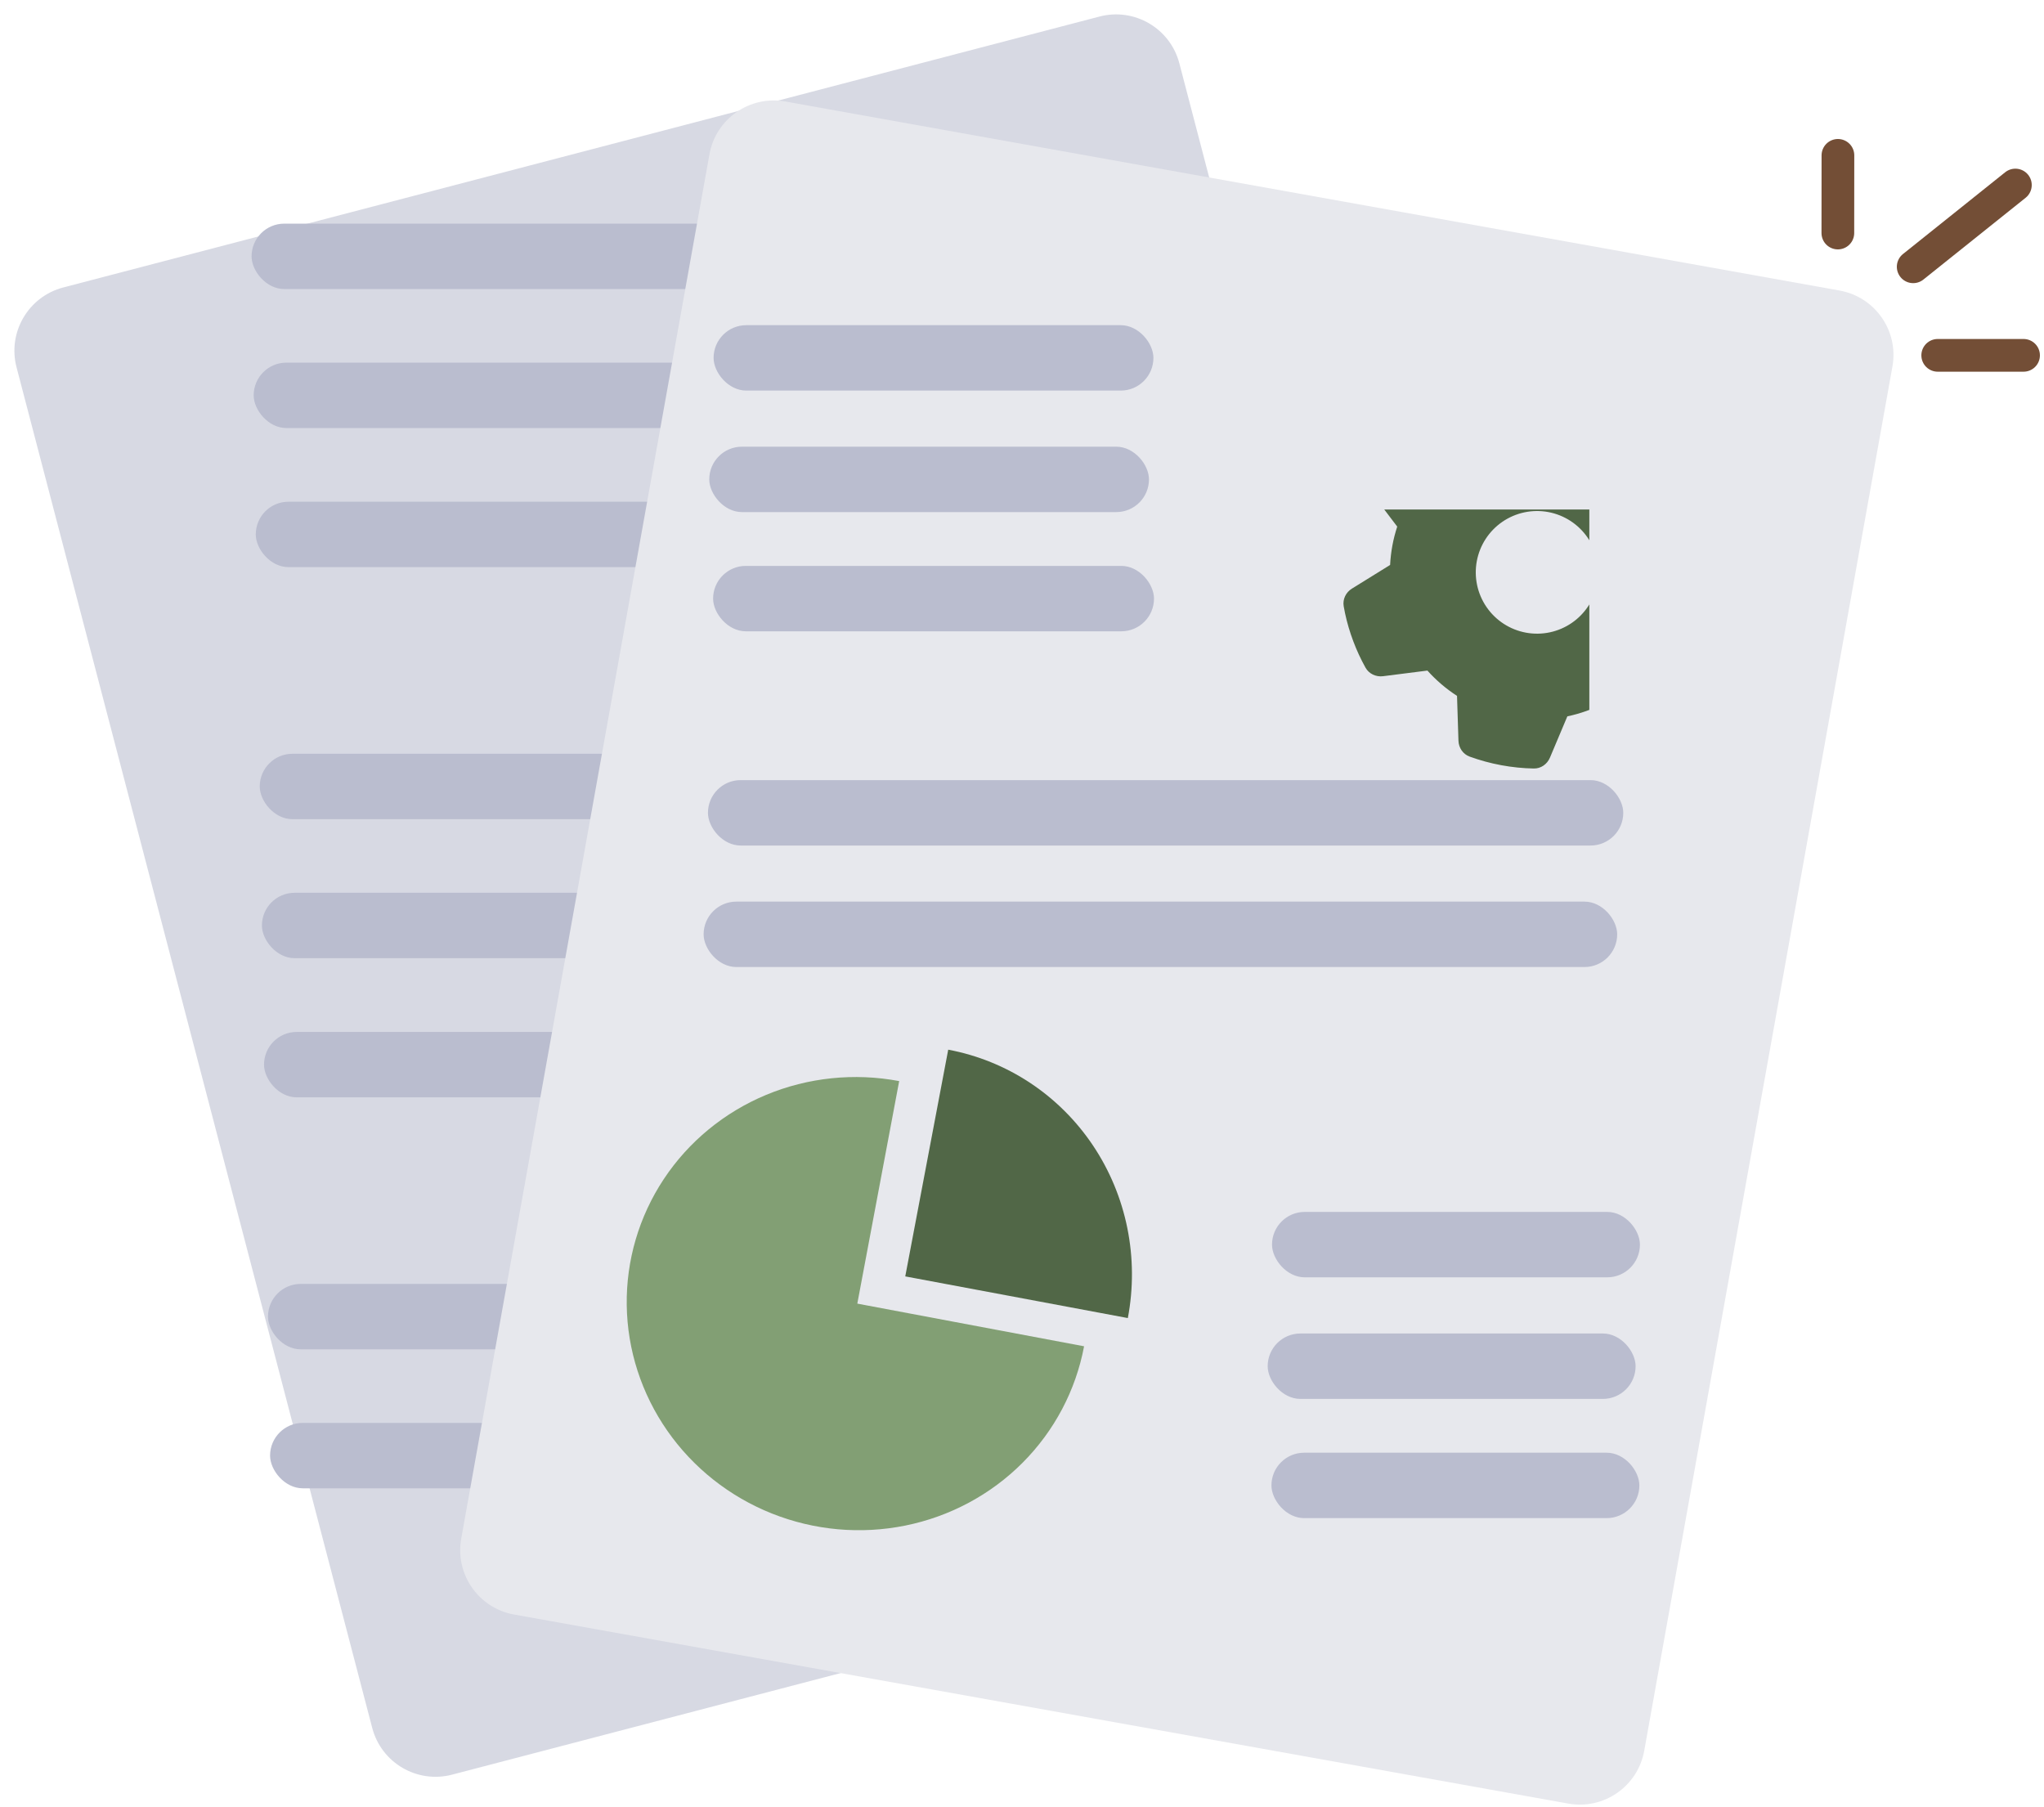 <svg width="250" height="221" viewBox="0 0 250 221" xmlns="http://www.w3.org/2000/svg" transform-origin="36px 36px" style="opacity: 1; visibility: visible; display: inline;" display="inline" data-level="532" tenwebX_tlevel="17" xmlns:xlink="http://www.w3.org/1999/xlink"><path d="M2.023 44.92C0.906 40.645 3.465 36.274 7.74 35.157L109.326 8.599L134.481 2.023C138.755 0.906 143.126 3.465 144.244 7.74L151.073 33.862L187.747 174.147C188.864 178.422 186.305 182.793 182.03 183.911L55.29 217.044C51.015 218.161 46.644 215.602 45.526 211.327L2.023 44.92Z" data-level="533" style="opacity:1;stroke-width:1px;stroke-linecap:butt;stroke-linejoin:miter;transform-origin:0px 0px;display:inline;" fill="rgb(215, 217, 227)"></path><rect x="20.15" y="55.032" width="118" height="8" rx="4" transform="rotate(-14.651 20.15 55.032)" data-level="671" R_transform="matrix(0.97, -0.25, 0.25, 0.97, 0, 0)" R_inverse_transform="matrix(0.97, 0.25, -0.25, 0.97, 0, 0)" style="opacity:1;stroke-width:1px;stroke-linecap:butt;stroke-linejoin:miter;transform:matrix(1, 0, 0, 1, 10.62, -27.68);transform-origin:125px 110.5px;display:inline;" fill="rgb(186, 189, 207)"></rect><rect x="24.197" y="70.511" width="118" height="8" rx="4" transform="rotate(-14.651 24.197 70.511)" data-level="672" R_transform="matrix(0.97, -0.25, 0.25, 0.97, 0, 0)" R_inverse_transform="matrix(0.97, 0.25, -0.25, 0.97, 0, 0)" style="opacity:1;stroke-width:1px;stroke-linecap:butt;stroke-linejoin:miter;transform:matrix(1, 0, 0, 1, 6.83, -26.16);transform-origin:125px 110.5px;display:inline;" fill="rgb(186, 189, 207)"></rect><rect x="28.243" y="85.991" width="118" height="8" rx="4" transform="rotate(-14.651 28.243 85.991)" data-level="673" R_transform="matrix(0.97, -0.25, 0.25, 0.97, 0, 0)" R_inverse_transform="matrix(0.97, 0.25, -0.25, 0.97, 0, 0)" style="opacity:1;stroke-width:1px;stroke-linecap:butt;stroke-linejoin:miter;transform:matrix(1, 0, 0, 1, 3.04, -24.63);transform-origin:125px 110.5px;display:inline;" fill="rgb(186, 189, 207)"></rect><rect x="35.578" y="114.048" width="118" height="8" rx="4" transform="rotate(-14.651 35.578 114.048)" data-level="674" R_transform="matrix(0.97, -0.25, 0.25, 0.97, 0, 0)" R_inverse_transform="matrix(0.97, 0.25, -0.25, 0.97, 0, 0)" style="opacity:1;stroke-width:1px;stroke-linecap:butt;stroke-linejoin:miter;transform:matrix(1, 0, 0, 1, -3.81, -21.86);transform-origin:125px 110.5px;display:inline;" fill="rgb(186, 189, 207)"></rect><rect x="39.625" y="129.528" width="118" height="8" rx="4" transform="rotate(-14.651 39.625 129.528)" data-level="675" R_transform="matrix(0.97, -0.25, 0.25, 0.97, 0, 0)" R_inverse_transform="matrix(0.97, 0.25, -0.25, 0.97, 0, 0)" style="opacity:1;stroke-width:1px;stroke-linecap:butt;stroke-linejoin:miter;transform:matrix(1, 0, 0, 1, -7.59, -20.34);transform-origin:125px 110.5px;display:inline;" fill="rgb(186, 189, 207)"></rect><rect x="43.672" y="145.008" width="118" height="8" rx="4" transform="rotate(-14.651 43.672 145.008)" data-level="676" R_transform="matrix(0.97, -0.25, 0.25, 0.97, 0, 0)" R_inverse_transform="matrix(0.97, 0.25, -0.25, 0.97, 0, 0)" style="opacity:1;stroke-width:1px;stroke-linecap:butt;stroke-linejoin:miter;transform:matrix(1, 0, 0, 1, -11.38, -18.8);transform-origin:125px 110.5px;display:inline;" fill="rgb(186, 189, 207)"></rect><rect x="51.007" y="173.065" width="118" height="8" rx="4" transform="rotate(-14.651 51.007 173.065)" data-level="677" R_transform="matrix(0.97, -0.25, 0.25, 0.97, 0, 0)" R_inverse_transform="matrix(0.97, 0.25, -0.25, 0.97, 0, 0)" style="opacity:1;stroke-width:1px;stroke-linecap:butt;stroke-linejoin:miter;transform:matrix(1, 0, 0, 1, -18.23, -16.04);transform-origin:125px 110.5px;display:inline;" fill="rgb(186, 189, 207)"></rect><rect x="55.053" y="188.544" width="118" height="8" rx="4" transform="rotate(-14.651 55.053 188.544)" data-level="678" R_transform="matrix(0.97, -0.25, 0.25, 0.97, 0, 0)" R_inverse_transform="matrix(0.97, 0.25, -0.25, 0.97, 0, 0)" style="opacity:1;stroke-width:1px;stroke-linecap:butt;stroke-linejoin:miter;transform:matrix(1, 0, 0, 1, -22.02, -14.52);transform-origin:125px 110.5px;display:inline;" fill="rgb(186, 189, 207)"></rect><path d="M86.771 18.874C87.55 14.525 91.708 11.632 96.057 12.412L199.409 30.945L225 35.534C229.349 36.314 232.243 40.472 231.463 44.821L226.697 71.397L201.104 214.12C200.324 218.469 196.166 221.362 191.818 220.582L62.874 197.46C58.525 196.681 55.632 192.523 56.412 188.174L86.771 18.874Z" data-level="534" style="opacity:1;stroke-width:1px;stroke-linecap:butt;stroke-linejoin:miter;transform-origin:0px 0px;display:inline;" fill="rgb(231, 232, 237)"></path><rect x="148.429" y="152" width="45" height="8" rx="4" transform="rotate(10.289 148.429 152)" data-level="679" R_transform="matrix(0.98, 0.18, -0.18, 0.98, 0, 0)" R_inverse_transform="matrix(0.98, -0.18, 0.18, 0.98, 0, 0)" style="opacity:1;stroke-width:1px;stroke-linecap:butt;stroke-linejoin:miter;transform:matrix(1, 0, 0, 1, 7.15, -3.78);transform-origin:125px 110.5px;display:inline;" fill="rgb(186, 189, 207)"></rect><rect x="143.429" y="180.1" width="45" height="8" rx="4" transform="rotate(10.289 143.429 180.1)" data-level="680" R_transform="matrix(0.98, 0.18, -0.18, 0.98, 0, 0)" R_inverse_transform="matrix(0.98, -0.18, 0.18, 0.98, 0, 0)" style="opacity:1;stroke-width:1px;stroke-linecap:butt;stroke-linejoin:miter;transform:matrix(1, 0, 0, 1, 12.08, -2.43);transform-origin:125px 110.5px;display:inline;" fill="rgb(186, 189, 207)"></rect><rect x="145.429" y="166.1" width="45" height="8" rx="4" transform="rotate(10.289 145.429 166.1)" data-level="681" R_transform="matrix(0.98, 0.18, -0.18, 0.98, 0, 0)" R_inverse_transform="matrix(0.98, -0.18, 0.18, 0.98, 0, 0)" style="opacity:1;stroke-width:1px;stroke-linecap:butt;stroke-linejoin:miter;transform:matrix(1, 0, 0, 1, 9.62, -3.01);transform-origin:125px 110.5px;display:inline;" fill="rgb(186, 189, 207)"></rect><rect x="101.429" y="37" width="53.795" height="8" rx="4" transform="rotate(10.289 101.429 37)" data-level="682" R_transform="matrix(0.98, 0.18, -0.18, 0.98, 0, 0)" R_inverse_transform="matrix(0.98, -0.18, 0.18, 0.98, 0, 0)" style="opacity:1;stroke-width:1px;stroke-linecap:butt;stroke-linejoin:miter;transform:matrix(1, 0, 0, 1, -14.15, 2.77);transform-origin:125px 110.5px;display:inline;" fill="rgb(186, 189, 207)"></rect><rect x="96.429" y="65.1" width="53.926" height="8" rx="4" transform="rotate(10.289 96.429 65.1)" data-level="683" R_transform="matrix(0.98, 0.18, -0.18, 0.98, 0, 0)" R_inverse_transform="matrix(0.98, -0.18, 0.18, 0.98, 0, 0)" style="opacity:1;stroke-width:1px;stroke-linecap:butt;stroke-linejoin:miter;transform:matrix(1, 0, 0, 1, -9.21, 4.11);transform-origin:125px 110.5px;display:inline;" fill="rgb(186, 189, 207)"></rect><rect x="98.429" y="51.1" width="53.781" height="8" rx="4" transform="rotate(10.289 98.429 51.1)" data-level="684" R_transform="matrix(0.98, 0.18, -0.18, 0.98, 0, 0)" R_inverse_transform="matrix(0.98, -0.18, 0.18, 0.98, 0, 0)" style="opacity:1;stroke-width:1px;stroke-linecap:butt;stroke-linejoin:miter;transform:matrix(1, 0, 0, 1, -11.68, 3.53);transform-origin:125px 110.5px;display:inline;" fill="rgb(186, 189, 207)"></rect><rect x="91.429" y="90" width="111.951" height="8" rx="4" transform="rotate(10.289 91.429 90)" data-level="685" R_transform="matrix(0.98, 0.18, -0.18, 0.98, 0, 0)" R_inverse_transform="matrix(0.98, -0.18, 0.18, 0.98, 0, 0)" style="opacity:1;stroke-width:1px;stroke-linecap:butt;stroke-linejoin:miter;transform:matrix(1, 0, 0, 1, -4.84, 5.41);transform-origin:125px 110.5px;display:inline;" fill="rgb(186, 189, 207)"></rect><rect x="88.429" y="104.1" width="111.738" height="8" rx="4" transform="rotate(10.289 88.429 104.1)" data-level="686" R_transform="matrix(0.98, 0.18, -0.18, 0.98, 0, 0)" R_inverse_transform="matrix(0.98, -0.18, 0.18, 0.98, 0, 0)" style="opacity:1;stroke-width:1px;stroke-linecap:butt;stroke-linejoin:miter;transform:matrix(1, 0, 0, 1, -2.37, 6.17);transform-origin:125px 110.5px;display:inline;" fill="rgb(186, 189, 207)"></rect><path d="M224.786 28.501L224.795 19" stroke="#734E36" stroke-width="4" stroke-linecap="round" data-level="535" style="opacity:1;stroke-width:4px;stroke-linecap:round;stroke-linejoin:miter;stroke:rgb(115, 78, 54);transform-origin:0px 0px;display:inline;" fill="rgb(255, 122, 89)"></path><path d="M237 43.459L247.5 43.459" stroke="#734E36" stroke-width="4" stroke-linecap="round" data-level="536" style="opacity:1;stroke-width:4px;stroke-linecap:round;stroke-linejoin:miter;stroke:rgb(115, 78, 54);transform-origin:0px 0px;display:inline;" fill="rgb(255, 122, 89)"></path><path d="M234 32.629L246.5 22.629" stroke="#734E36" stroke-width="4" stroke-linecap="round" data-level="537" style="opacity:1;stroke-width:4px;stroke-linecap:round;stroke-linejoin:miter;stroke:rgb(115, 78, 54);transform-origin:0px 0px;display:inline;" fill="rgb(255, 122, 89)"></path><path d="M132.593 164.654C131.58 170.037 128.963 174.993 125.073 178.895C121.183 182.798 116.195 185.471 110.74 186.578C105.284 187.684 99.606 187.174 94.423 185.111C89.24 183.049 84.786 179.527 81.623 174.991C78.461 170.454 76.731 165.108 76.655 159.627C76.578 154.146 78.157 148.777 81.192 144.199C84.227 139.62 88.582 136.039 93.705 133.906C98.829 131.774 104.492 131.186 109.978 132.219L104.857 159.435L132.593 164.654Z" data-level="538" style="opacity:1;stroke-width:1px;stroke-linecap:butt;stroke-linejoin:miter;transform-origin:0px 0px;display:inline;" fill="rgb(130, 159, 116)"></path><path d="M115.976 128.378C119.551 129.048 122.955 130.427 125.994 132.439C129.033 134.451 131.647 137.055 133.687 140.103C135.727 143.151 137.153 146.583 137.884 150.203C138.614 153.823 138.635 157.561 137.945 161.202L110.722 156.106L115.976 128.378Z" data-level="539" style="opacity:1;stroke-width:1px;stroke-linecap:butt;stroke-linejoin:miter;transform-origin:0px 0px;display:inline;" fill="rgb(81, 103, 71)"></path><g clip-path="url(#clip0_64_41716)" data-level="687" style="opacity: 1; visibility: visible; display: inline;"><path d="M211.642 65.864C211.788 66.721 211.374 67.568 210.632 68.022L205.966 70.913C205.926 71.697 205.836 72.49 205.688 73.283C205.541 74.076 205.341 74.849 205.097 75.595L208.414 79.968C208.944 80.657 209.027 81.598 208.583 82.345C207.974 83.366 207.291 84.327 206.54 85.236L205.968 85.902C205.172 86.803 204.312 87.635 203.397 88.4C202.73 88.963 201.786 89.016 201.023 88.608L196.191 86.023C194.78 86.743 193.269 87.283 191.701 87.612L189.572 92.661C189.232 93.466 188.464 94.01 187.59 93.99C186.278 93.966 184.949 93.834 183.613 93.586C182.276 93.338 180.988 92.984 179.755 92.536C178.933 92.24 178.411 91.457 178.382 90.584L178.207 85.107C176.861 84.237 175.644 83.192 174.585 82.013L169.156 82.702C168.297 82.81 167.436 82.412 167.014 81.656C166.435 80.615 165.931 79.529 165.511 78.403L165.216 77.575C164.842 76.457 164.548 75.316 164.346 74.144C164.2 73.287 164.615 72.439 165.357 71.986L170.023 69.095C170.065 68.302 170.155 67.508 170.302 66.715C170.449 65.922 170.65 65.149 170.893 64.403L167.576 60.03C167.046 59.341 166.963 58.401 167.407 57.653C168.016 56.632 168.7 55.672 169.45 54.762L170.022 54.096C170.819 53.195 171.679 52.363 172.593 51.598C173.26 51.035 174.205 50.982 174.968 51.39L179.799 53.975C181.211 53.255 182.722 52.715 184.289 52.386L186.419 47.337C186.759 46.532 187.527 45.989 188.401 46.008C189.714 46.023 191.043 46.155 192.38 46.403C193.716 46.651 195.005 47.005 196.237 47.453C197.06 47.748 197.582 48.532 197.61 49.405L197.786 54.882C199.131 55.751 200.348 56.797 201.407 57.976L206.844 57.297C207.703 57.19 208.563 57.588 208.986 58.343C209.565 59.385 210.069 60.471 210.489 61.597L210.784 62.424C211.158 63.543 211.451 64.684 211.653 65.856L211.642 65.864ZM186.631 77.374C188.587 77.737 190.607 77.308 192.246 76.182C193.886 75.056 195.011 73.324 195.374 71.369C195.737 69.413 195.308 67.393 194.182 65.754C193.056 64.114 191.324 62.989 189.369 62.626C187.413 62.263 185.393 62.692 183.753 63.818C182.114 64.944 180.989 66.675 180.626 68.631C180.263 70.587 180.692 72.607 181.818 74.246C182.944 75.886 184.675 77.011 186.631 77.374Z" data-level="688" style="opacity:1;stroke-width:1px;stroke-linecap:butt;stroke-linejoin:miter;transform-origin:0px 0px;display:inline;" fill="rgb(81, 103, 71)"></path></g><defs data-level="540" style="opacity: 1; visibility: visible; display: inline;"><clipPath id="clip0_64_41716" data-level="541" style="opacity: 1; visibility: visible; display: inline;"><rect width="48" height="48" transform="translate(168.783 42.023) rotate(10.515)" data-level="689" R_transform="matrix(0.98, 0.18, -0.18, 0.98, 0, 0)" R_inverse_transform="matrix(0.98, -0.18, 0.18, 0.98, 0, 0)" style="opacity:1;stroke-width:1px;stroke-linecap:butt;stroke-linejoin:miter;transform:matrix(1, 0, 0, 1, 146.39, 62.31);transform-origin:125px 110.5px;display:inline;" fill="rgb(255, 255, 255)"></rect></clipPath></defs></svg>